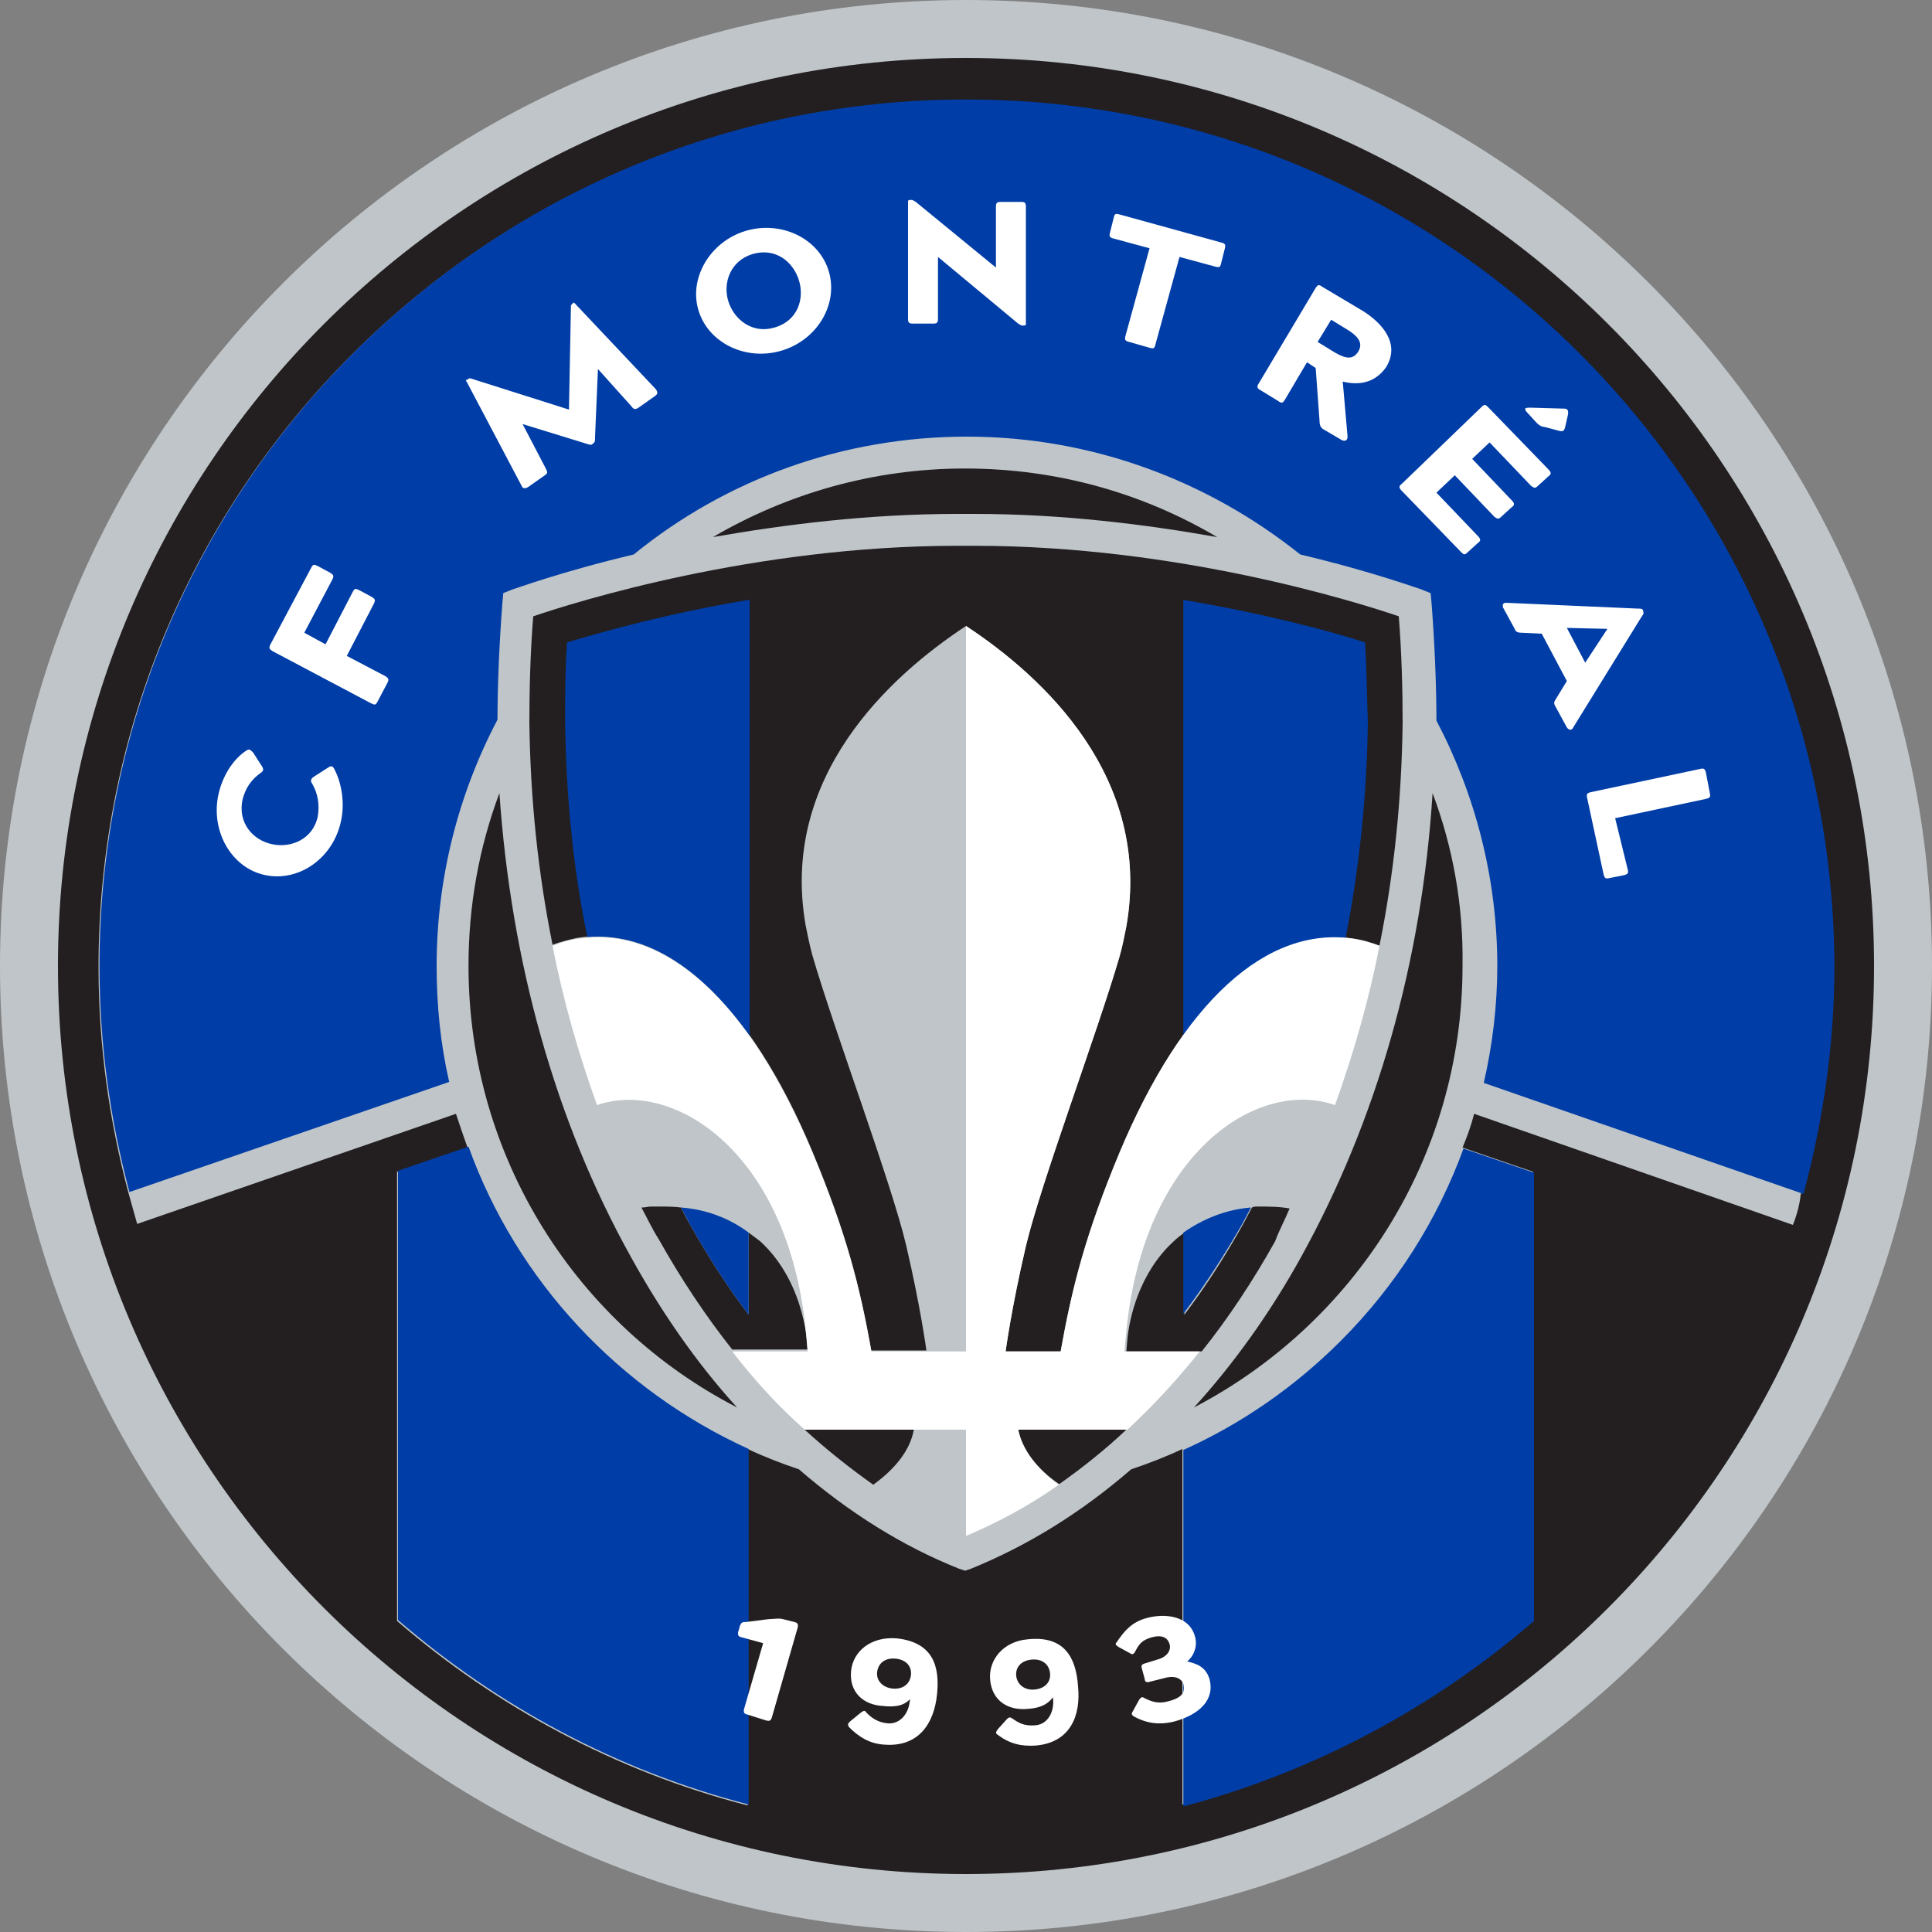<svg xmlns="http://www.w3.org/2000/svg" xmlns:xlink="http://www.w3.org/1999/xlink" version="1.1" id="Layer_1" x="0px" y="0px" viewBox="0 0 200 200" style="enable-background:new 0 0 200 200;" xml:space="preserve" width="200"  height="200" >
<rect x="0" y="0" width="200" height="200" fill="#808080" stroke="none"/>
<style type="text/css">
	.st0{fill:#BFC5C8;}
	.st1{fill:#231F20;}
	.st2{fill:#003DA7;}
	.st3{fill:#FFFFFF;}
</style>
<g>
	<path class="st0" d="M200,100c0,55.2-44.8,100-100,100S0,155.2,0,100S44.8,0,100,0S200,44.8,200,100"/>
	<path class="st1" d="M100,6C48.1,6,6,48.1,6,100c0,51.9,42.1,94,94,94s94-42.1,94-94C194,48.1,151.9,6,100,6 M185.6,126.8l-33-11.5   v0c-0.3,1.2-0.7,2.3-1.2,3.5l7.3,2.5v46.4c-10.3,8.9-22.7,15.6-36.3,19.1V150c-1.7,0.8-3.5,1.5-5.3,2.1   c-5.2,4.5-10.7,7.9-16.6,10.3l-0.6,0.2l-0.6-0.2c-5.8-2.3-11.4-5.8-16.6-10.3c-1.8-0.6-3.6-1.3-5.3-2.1v36.9   c-13.6-3.5-26-10.2-36.3-19.1v-46.5l7.3-2.5c-0.4-1.1-0.8-2.3-1.2-3.5l-33,11.4c-0.3-1.1-0.6-2.1-0.9-3.2c-2-7.5-3.1-15.3-3.1-23.4   c0-49.6,40.2-89.7,89.7-89.7c49.6,0,89.7,40.2,89.7,89.7c0,8.2-1.1,16.1-3.2,23.6C186.3,124.7,186,125.8,185.6,126.8"/>
	<path class="st2" d="M100,10.3c-49.6,0-89.7,40.2-89.7,89.7c0,8.1,1.1,15.9,3.1,23.4L46.5,112c-0.9-3.9-1.3-7.9-1.3-12   c0-9,2.2-17.7,6.3-25.5c0-3.7,0.2-8.1,0.5-12l0.1-1.1l1-0.4c0.1,0,4.9-1.8,12.5-3.6c9.7-7.9,21.8-12.2,34.5-12.2   c13,0,25,4.6,34.5,12.2c7.6,1.8,12.4,3.6,12.5,3.6l1,0.4l0.1,1.1c0.3,3.9,0.5,8.4,0.5,12.1c4,7.6,6.3,16.3,6.3,25.4   c0,4.1-0.5,8.2-1.4,12.1l33.1,11.5c2-7.5,3.2-15.4,3.2-23.6C189.7,50.4,149.6,10.3,100,10.3"/>
	<path class="st2" d="M48.5,118.7l-7.3,2.5v46.5c10.3,8.9,22.7,15.6,36.3,19.1V150C64.1,143.9,53.5,132.6,48.5,118.7"/>
	<path class="st2" d="M158.8,167.8v-46.4l-7.3-2.5c-2.7,7.4-7,14.2-12.7,19.9c-4.8,4.8-10.3,8.6-16.3,11.3v36.9   C136.1,183.4,148.5,176.7,158.8,167.8"/>
	<path class="st1" d="M99.1,53.2l0.9,0l0.9,0c9.1,0,17.8,1.1,25.1,2.4c-7.6-4.5-16.5-7.1-26.1-7.1c-9.5,0-18.4,2.6-26.1,7.1   C81.2,54.3,89.9,53.2,99.1,53.2"/>
	<path class="st1" d="M65.3,130.1c-7.8-14-12.4-30.5-13.6-48c-2.1,5.6-3.2,11.6-3.2,17.9c0,19.9,11.3,37.2,27.8,45.7   C72.2,141.2,68.5,135.9,65.3,130.1"/>
	<path class="st1" d="M148.3,82.1c-1.1,17.5-5.8,33.9-13.6,48c-3.2,5.8-7,11.1-11.1,15.6c16.5-8.6,27.8-25.8,27.8-45.7   C151.5,93.7,150.4,87.7,148.3,82.1"/>
	<path class="st3" d="M32.3,81.1c-0.2-0.3-0.1-0.5,0.2-0.7l1.4-0.9c0.3-0.2,0.5-0.3,0.7,0.1c0.8,1.5,1.1,3.6,0.7,5.4   c-0.8,3.8-4.3,6.3-7.8,5.6c-3.5-0.7-5.7-4.5-4.9-8.3c0.4-1.9,1.5-3.7,2.9-4.6c0.3-0.2,0.4-0.1,0.7,0.2l0.9,1.4   c0.2,0.3,0.2,0.5-0.1,0.7c-1,0.7-1.6,1.6-1.9,2.8c-0.5,2.4,1.1,4.2,3.1,4.6c1.9,0.4,4.2-0.5,4.7-2.9C33.1,83.3,32.9,82.1,32.3,81.1   "/>
	<path class="st3" d="M39.9,70c0.3,0.2,0.4,0.3,0.2,0.7l-1,1.9c-0.2,0.4-0.3,0.4-0.7,0.2l-10.2-5.4c-0.3-0.2-0.4-0.3-0.2-0.7   l4.2-7.9c0.2-0.4,0.3-0.4,0.7-0.2l1.3,0.7c0.3,0.2,0.4,0.3,0.2,0.7l-2.9,5.5l2.2,1.2l2.8-5.4c0.2-0.4,0.3-0.4,0.7-0.2l1.3,0.7   c0.3,0.2,0.4,0.3,0.2,0.7l-2.8,5.4L39.9,70z"/>
	<path class="st3" d="M61.6,45.2c0,0.4,0,0.6-0.2,0.7L61.3,46c-0.1,0.1-0.4,0-0.7-0.1l-6.5-2l2.4,4.6c0.2,0.4,0.2,0.5-0.1,0.7   l-1.7,1.2c-0.3,0.2-0.6,0.2-0.7-0.1l-5.7-10.8c-0.1-0.1-0.1-0.2,0.1-0.2l0.1-0.1c0.1,0,0.1-0.1,0.3,0l10.1,3.2l0.2-10.6   c0-0.2,0-0.2,0.1-0.3l0.1-0.1c0.1-0.1,0.1-0.1,0.2,0l8.4,8.9c0.2,0.3,0.2,0.5-0.1,0.7l-1.7,1.2c-0.3,0.2-0.5,0.2-0.7-0.1l-3.5-3.9   L61.6,45.2z"/>
	<path class="st3" d="M77.2,23.9c3.7-1.1,7.6,0.8,8.6,4.2c1,3.4-1.2,7.1-4.9,8.2c-3.7,1.1-7.6-0.8-8.6-4.2   C71.3,28.8,73.5,25,77.2,23.9 M80.2,33.9c2.4-0.7,3.1-3,2.5-4.9c-0.6-1.9-2.4-3.4-4.8-2.7c-2.3,0.7-3.1,3-2.5,4.9   C76,33.1,77.9,34.6,80.2,33.9"/>
	<path class="st3" d="M126.4,25.1c0.4,0.1,0.5,0.2,0.4,0.6l-0.4,1.6c-0.1,0.4-0.2,0.4-0.6,0.3l-3.7-1l-2.5,9.1   c-0.1,0.4-0.2,0.4-0.6,0.3l-2.1-0.6c-0.4-0.1-0.5-0.2-0.4-0.6l2.5-9.1l-3.7-1c-0.4-0.1-0.5-0.2-0.4-0.6l0.4-1.6   c0.1-0.4,0.2-0.4,0.6-0.3L126.4,25.1z M97.1,33c0,0.4-0.1,0.5-0.5,0.5l-2.1,0c-0.4,0-0.5-0.1-0.5-0.5V20.9c0-0.1,0-0.2,0.2-0.2   l0.2,0c0.1,0,0.2,0.1,0.4,0.2l8.3,6.8v-6.3c0-0.4,0.1-0.5,0.5-0.5l2.1,0c0.4,0,0.5,0.1,0.5,0.5v12.1c0,0.1,0,0.2-0.2,0.2h-0.2   c-0.1,0-0.2-0.1-0.4-0.2l-8.3-6.9L97.1,33z"/>
	<path class="st3" d="M139,39.5l0.5,5.7c0,0.5-0.4,0.5-0.7,0.3l-1.7-1c-0.4-0.2-0.5-0.5-0.5-0.9l-0.4-5.5l-0.9-0.6l-2.3,3.9   c-0.2,0.3-0.3,0.4-0.7,0.1l-1.8-1.1c-0.4-0.2-0.4-0.4-0.2-0.7l5.9-9.9c0.2-0.3,0.3-0.4,0.7-0.1l4.2,2.5c1.9,1.2,3.9,3.3,2.4,5.8   C142.3,39.7,140.6,39.9,139,39.5 M138.2,36.5c1.2,0.7,1.9,0.7,2.4-0.1c0.5-0.8,0.1-1.5-1-2.2l-1.8-1.1l-1.4,2.3L138.2,36.5z"/>
	<path class="st3" d="M145.1,50.8c-0.3-0.3-0.3-0.5,0-0.7l8.3-8c0.3-0.3,0.4-0.2,0.7,0.1l6.2,6.4c0.3,0.3,0.3,0.5,0,0.7l-1.1,1   c-0.3,0.3-0.4,0.2-0.7,0l-4.3-4.5l-1.8,1.7l4.1,4.3c0.3,0.3,0.3,0.5,0,0.7l-1.1,1c-0.3,0.3-0.4,0.2-0.7,0l-4.1-4.3l-1.9,1.8   l4.3,4.5c0.3,0.3,0.3,0.5,0,0.7l-1.1,1c-0.3,0.3-0.4,0.2-0.7-0.1L145.1,50.8z M159.9,44.2c-0.3,0-0.6-0.2-0.8-0.4l-1.1-1.2   c-0.2-0.3-0.2-0.4,0.4-0.4l3.5,0.1c0.4,0,0.5,0.2,0.4,0.7l-0.3,1.3c-0.1,0.3-0.2,0.4-0.6,0.3L159.9,44.2z"/>
	<path class="st3" d="M162.8,75.4c-0.1,0.2-0.4,0.2-0.6-0.1l-1.2-2.2c-0.2-0.3-0.1-0.5,0.1-0.8l1.1-1.8l-2.6-4.9l-2.1-0.1   c-0.4,0-0.6-0.1-0.7-0.4l-1.2-2.2c-0.1-0.3,0-0.5,0.3-0.5l13.6,0.6c0.4,0,0.5,0,0.6,0.2l0,0.1c0.1,0.2,0,0.3-0.2,0.6L162.8,75.4z    M166.4,65.1l-4.2-0.1l1.9,3.6L166.4,65.1L166.4,65.1z"/>
	<path class="st3" d="M168.5,90c0.1,0.4,0,0.5-0.4,0.6l-1.5,0.3c-0.4,0.1-0.5,0-0.6-0.4l-1.7-7.9c-0.1-0.4,0-0.5,0.4-0.6l11.3-2.4   c0.4-0.1,0.5,0,0.6,0.4l0.4,2.1c0.1,0.4,0,0.5-0.4,0.6l-9.4,2L168.5,90z"/>
	<path class="st3" d="M79.8,167.6c0.3,0,0.8-0.1,1.2,0l1.2,0.3c0.4,0.1,0.4,0.2,0.4,0.5l-2.7,9.4c-0.1,0.3-0.2,0.4-0.6,0.3l-1.9-0.6   c-0.4-0.1-0.4-0.2-0.4-0.5l2-6.9l-2.2-0.6c-0.4-0.1-0.4-0.2-0.4-0.5l0.2-0.7c0.1-0.2,0.1-0.3,0.4-0.4   C76.9,168,79.4,167.6,79.8,167.6"/>
	<path class="st3" d="M88.1,173c0.2-2.1,2.1-3.6,4.7-3.4c3.8,0.4,4.5,2.9,4.2,5.8c-0.3,3-1.9,5.5-5.5,5.2c-1.5-0.1-2.6-0.8-3.6-1.8   c-0.2-0.3-0.1-0.4,0.1-0.6l1.1-0.9c0.3-0.2,0.4-0.3,0.6,0c0.6,0.6,1.2,1,2.2,1.1c1.2,0.1,2.2-0.9,2.3-2.5c-0.4,0.4-1,0.9-2.8,0.7   C89.4,176.5,87.9,175.2,88.1,173 M90.8,173.1c-0.1,0.9,0.6,1.6,1.6,1.7c1.1,0.1,1.8-0.5,1.9-1.4c0.1-0.9-0.5-1.6-1.6-1.7   C91.6,171.6,90.9,172.2,90.8,173.1"/>
	<path class="st3" d="M102.5,173.9c-0.2-2.1,1.4-4,3.9-4.2c3.8-0.4,5,1.9,5.2,4.9c0.3,3-0.8,5.8-4.4,6.1c-1.5,0.1-2.7-0.2-3.9-1.1   c-0.3-0.2-0.2-0.3,0-0.6l0.9-1c0.2-0.2,0.3-0.3,0.6-0.1c0.7,0.5,1.3,0.8,2.4,0.7c1.2-0.1,2-1.3,1.8-2.9c-0.3,0.4-0.9,1.1-2.6,1.2   C104.4,177.1,102.7,176.1,102.5,173.9 M105.2,173.5c0.1,0.9,0.9,1.5,1.9,1.4c1.1-0.1,1.7-0.8,1.6-1.7c-0.1-0.9-0.8-1.5-1.9-1.4   C105.7,171.9,105.1,172.6,105.2,173.5"/>
	<path class="st3" d="M119,174.1c-0.3,0.1-0.5,0-0.5-0.3l-0.3-1.1c-0.1-0.3,0-0.4,0.3-0.5l1.3-0.4c1.1-0.3,1.4-1,1.3-1.5   c-0.2-0.8-0.8-1.1-1.9-0.8c-1,0.3-1.3,0.7-1.7,1.5c-0.2,0.3-0.3,0.3-0.6,0.1l-1.1-0.6c-0.3-0.2-0.4-0.3-0.2-0.5   c0.8-1.2,1.6-2.1,3.1-2.5c1.8-0.5,4.4-0.3,5,1.9c0.3,1-0.1,2-0.8,2.6l0,0c0.9,0.2,1.9,0.5,2.3,1.8c0.6,2.2-1.1,3.7-3.6,4.4   c-1.6,0.4-2.9,0.2-4.2-0.5c-0.3-0.2-0.3-0.3-0.1-0.6l0.6-1.1c0.2-0.3,0.3-0.4,0.6-0.2c0.8,0.4,1.5,0.6,2.5,0.3   c1.5-0.4,1.7-1,1.5-1.8c-0.2-0.5-0.8-0.9-1.9-0.6L119,174.1z"/>
	<path class="st1" d="M83.3,148c2.3,2.1,4.7,4,7.1,5.7c2.2-1.6,3.8-3.5,4.2-5.7C93.1,148,87.9,148,83.3,148"/>
	<polyline class="st1" points="66.4,125.1 66.4,125.1 66.4,125.1 66.4,125.1  "/>
	<path class="st1" d="M75.8,139.9L75.8,139.9L75.8,139.9z"/>
	<path class="st1" d="M78.7,128.5c-0.4-0.3-0.8-0.6-1.2-0.9v8.5c-2.2-2.9-4.2-6-6.1-9.4c-0.3-0.5-0.6-1.1-0.9-1.7   c-0.8-0.1-1.5-0.1-2.3-0.1c-0.2,0-0.3,0-0.5,0c-0.1,0-0.2,0-0.3,0c-0.3,0-0.6,0.1-0.9,0.1c0,0-0.1,0-0.1,0c0.6,1.1,1.1,2.2,1.8,3.3   c2.3,4.1,4.9,8,7.6,11.4h7.8C83.6,139.9,83.6,133,78.7,128.5"/>
	<polyline class="st1" points="90.4,153.7 90.4,153.7 90.4,153.7 90.4,153.7  "/>
	<path class="st1" d="M144.8,63.8c-4.4-1.5-22.9-7.3-43.9-7.3l-0.9,0l-0.9,0c-21,0-39.5,5.8-43.9,7.3c-0.3,3.6-0.4,7.7-0.4,11   c0.1,7.9,0.9,15.6,2.4,23c0.8-0.3,1.6-0.5,2.5-0.7c9.2-1.5,17.9,6.6,24.4,22.1c3.5,8.4,4.9,13.9,6.1,20.6c2.2,0,5.7,0,5.7,0v0h0   c0,0-0.6-4.5-2.1-10.9c-1.5-6.4-7.5-22.4-9.7-30c-0.3-1.1-0.5-2.1-0.7-3.1C80.7,80.4,92.1,70,100,64.8v0h0   c7.9,5.2,19.3,15.6,16.6,31.1c-0.2,1-0.4,2.1-0.7,3.1c-2.2,7.6-8.2,23.6-9.7,30c-1.5,6.4-2.1,10.9-2.1,10.9s3.4,0,5.7,0   c1.2-6.8,2.6-12.2,6.1-20.6c6.5-15.5,15.2-23.6,24.4-22.1c0.9,0.1,1.7,0.4,2.5,0.7c0,0,0,0,0,0c1.5-7.4,2.3-15.1,2.4-23.1   C145.2,71.5,145.1,67.5,144.8,63.8"/>
	<path class="st1" d="M109.7,153.6c2.4-1.7,4.8-3.6,7-5.7c-4.7,0-9.8,0-11.3,0c0.4,2.2,2,4.2,4.2,5.7L109.7,153.6z"/>
	<path class="st2" d="M141.3,66.5c-3.7-1.2-10.5-3-18.8-4.4v45.1c5-7,10.8-10.6,16.8-10.1c1.4-7.2,2.2-14.6,2.3-22.3   C141.5,72.3,141.5,69.4,141.3,66.5"/>
	<path class="st1" d="M133.5,125.1c-1.1-0.2-2.2-0.2-3.3-0.2c-0.2,0-0.4,0-0.6,0.1c-0.3,0.6-0.6,1.1-0.9,1.7   c-1.9,3.4-3.9,6.5-6.1,9.4v-8.5c-0.4,0.3-0.8,0.6-1.1,0.9c-3.6,3.3-4.6,8-4.8,10.2l-0.1,1.2h7.8c2.8-3.5,5.3-7.3,7.6-11.4   C132.4,127.4,133,126.3,133.5,125.1C133.5,125.1,133.5,125.1,133.5,125.1"/>
	<path class="st2" d="M122.5,127.6v8.4c2.2-2.9,4.2-6,6.1-9.3c0.3-0.6,0.6-1.1,0.9-1.7C126.9,125.2,124.5,126.2,122.5,127.6"/>
	<path class="st2" d="M77.5,62.1c-8.4,1.4-15.1,3.3-18.8,4.4c-0.2,2.8-0.2,5.7-0.2,8.2c0.1,7.6,0.8,15.1,2.3,22.3   c6-0.5,11.7,3.1,16.8,10.2V62.1z"/>
	<path class="st2" d="M77.5,127.6c-2-1.5-4.4-2.4-7-2.6c0.3,0.6,0.6,1.1,0.9,1.7c1.9,3.4,3.9,6.5,6.1,9.4V127.6z"/>
	<path class="st3" d="M116.6,137.8c1.8-18.5,13.6-26.2,21.6-23.4c1.9-5.3,3.5-10.8,4.6-16.5c-0.8-0.3-1.7-0.5-2.5-0.7   c-9.2-1.5-17.9,6.6-24.4,22.1c-3.5,8.4-4.9,13.9-6.1,20.6c-2.2,0-5.7,0-5.7,0s0.6-4.5,2.1-10.9c1.5-6.4,7.5-22.4,9.7-30   c0.3-1.1,0.5-2.1,0.7-3.1c2.7-15.5-8.7-25.9-16.6-31.1l0,0v75.1h-4.1v0c0,0-3.5,0-5.7,0c-1.2-6.8-2.6-12.2-6.1-20.6   c-6.5-15.5-15.2-23.6-24.4-22.1c-0.8,0.1-1.7,0.4-2.5,0.7c1.1,5.7,2.7,11.2,4.6,16.5c8.1-2.8,20.2,5.2,21.7,24.3l0.1,1.2h-7.8   c2.3,3,4.8,5.7,7.5,8.1c4.7,0,16.7,0,16.7,0v11c3.3-1.4,6.5-3.1,9.6-5.3c-2.2-1.6-3.8-3.6-4.2-5.7c1.5,0,6.7,0,11.3,0   c2.6-2.4,5.1-5.1,7.5-8.1h-7.8L116.6,137.8z"/>
	<polyline class="st1" points="133.6,125.1 133.6,125.1 133.6,125.1  "/>
</g>
</svg>